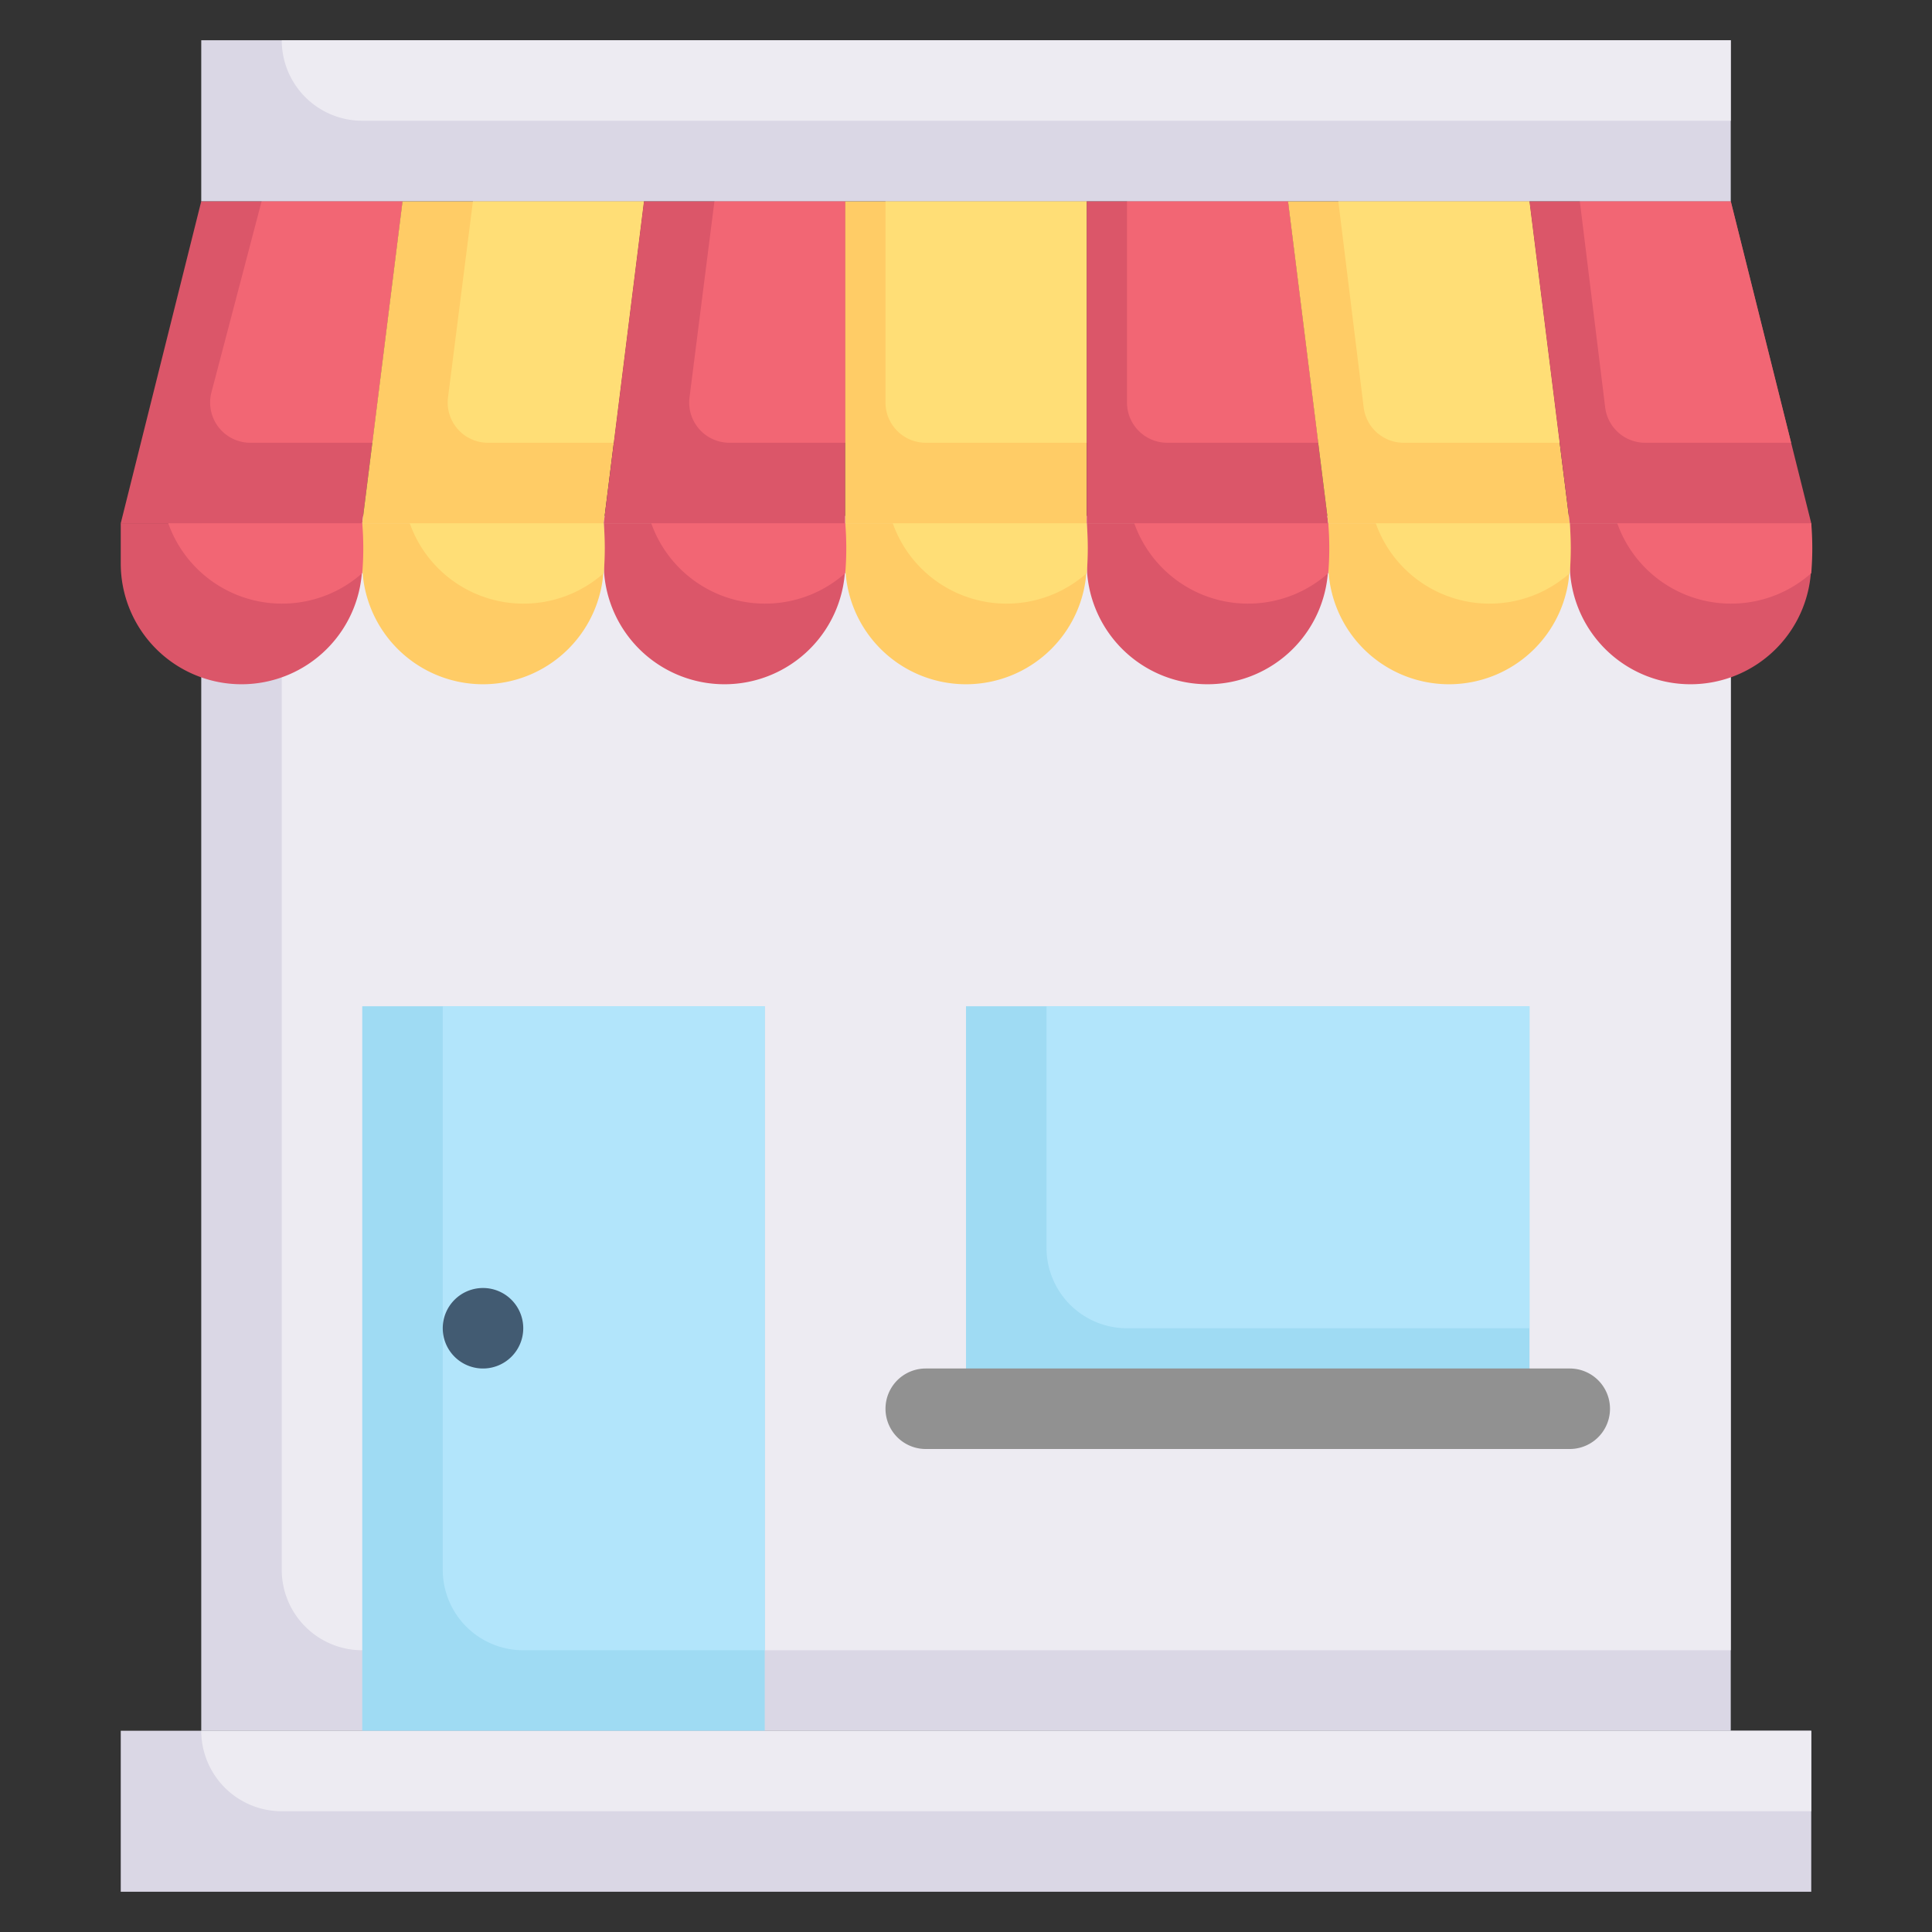 <svg viewBox="0 0 48 48" xmlns="http://www.w3.org/2000/svg"><rect x="0" y="0" width="48" height="48" fill="#333333" stroke="none"/><defs><style>.cls-1{fill:#dad7e5;}.cls-2{fill:#edebf2;}.cls-3{fill:#db5669;}.cls-4{fill:#fc6;}.cls-5{fill:#f26674;}.cls-6{fill:#ffde76;}.cls-7{fill:#9fdbf3;}.cls-8{fill:#b2e5fb;}.cls-9{fill:#425b72;}.cls-10{fill:#919191;}</style></defs><title>shop</title><g id="shop"><rect height="30.18" width="38" y="12.82" x="5" class="cls-1"></rect><path d="M43,12.82V41H9a2,2,0,0,1-2-2V12.82Z" class="cls-2"></path><path d="M6,17a3,3,0,0,1-3-3V13H9v1A3,3,0,0,1,6,17Z" class="cls-3"></path><path d="M12,17a3,3,0,0,1-3-3V13h6v1A3,3,0,0,1,12,17Z" class="cls-4"></path><path d="M18,17a3,3,0,0,1-3-3V13h6v1A3,3,0,0,1,18,17Z" class="cls-3"></path><path d="M24,17a3,3,0,0,1-3-3V13h6v1A3,3,0,0,1,24,17Z" class="cls-4"></path><path d="M30,17a3,3,0,0,1-3-3V13h6v1A3,3,0,0,1,30,17Z" class="cls-3"></path><path d="M36,17a3,3,0,0,1-3-3V13h6v1A3,3,0,0,1,36,17Z" class="cls-4"></path><path d="M42,17a3,3,0,0,1-3-3V13h6v1A3,3,0,0,1,42,17Z" class="cls-3"></path><polygon points="10 5 9 13 3 13 5 5 10 5" class="cls-3"></polygon><path d="M10,5l-.75,6h-3a1,1,0,0,1-1-1.24L6.5,5Z" class="cls-5"></path><polygon points="16 5 15 13 9 13 10 5 16 5" class="cls-4"></polygon><path d="M16,5l-.75,6H12.13a1,1,0,0,1-1-1.12L11.75,5Z" class="cls-6"></path><polygon points="21 5 21 13 15 13 16 5 21 5" class="cls-3"></polygon><path d="M21,5v6H18.13a1,1,0,0,1-1-1.12L17.75,5Z" class="cls-5"></path><rect height="8" width="6" y="5" x="21" class="cls-4"></rect><path d="M27,5v6H23a1,1,0,0,1-1-1V5Z" class="cls-6"></path><polygon points="33 13 27 13 27 5 32 5 33 13" class="cls-3"></polygon><path d="M32.75,11H29a1,1,0,0,1-1-1V5h4Z" class="cls-5"></path><polygon points="39 13 33 13 32 5 38 5 39 13" class="cls-4"></polygon><path d="M38.75,11H34.88a1,1,0,0,1-1-.88L33.25,5H38Z" class="cls-6"></path><polygon points="45 13 39 13 38 5 43 5 45 13" class="cls-3"></polygon><path d="M44.5,11H40.88a1,1,0,0,1-1-.88L39.25,5H43Z" class="cls-5"></path><rect height="4" width="38" y="1" x="5" class="cls-1"></rect><path d="M43,1V3H9A2,2,0,0,1,7,1Z" class="cls-2"></path><rect height="4" width="42" y="43" x="3" class="cls-1"></rect><path d="M45,43v2H7a2,2,0,0,1-2-2Z" class="cls-2"></path><rect height="18" width="10" y="25" x="9" class="cls-7"></rect><path d="M19,25V41H13a2,2,0,0,1-2-2V25Z" class="cls-8"></path><rect height="10" width="14" y="25" x="24" class="cls-7"></rect><path d="M38,25v8H28a2,2,0,0,1-2-2V25Z" class="cls-8"></path><path d="M12,34a1,1,0,0,1-1-1,1,1,0,1,1,1,1Z" class="cls-9"></path><path d="M39,36H23a1,1,0,0,1,0-2H39A1,1,0,0,1,39,36Z" class="cls-10"></path><path d="M9,13a7.5,7.5,0,0,1,0,1.24A3,3,0,0,1,4.18,13Z" class="cls-5"></path><path d="M15,13a7.5,7.5,0,0,1,0,1.24A3,3,0,0,1,10.18,13Z" class="cls-6"></path><path d="M21,13a7.5,7.5,0,0,1,0,1.24A3,3,0,0,1,16.18,13Z" class="cls-5"></path><path d="M27,13a7.5,7.5,0,0,1,0,1.24A3,3,0,0,1,22.18,13Z" class="cls-6"></path><path d="M33,13a7.5,7.5,0,0,1,0,1.24A3,3,0,0,1,28.18,13Z" class="cls-5"></path><path d="M39,13a7.5,7.5,0,0,1,0,1.24A3,3,0,0,1,34.18,13Z" class="cls-6"></path><path d="M45,13a7.5,7.5,0,0,1,0,1.24A3,3,0,0,1,40.18,13Z" class="cls-5"></path></g></svg>
